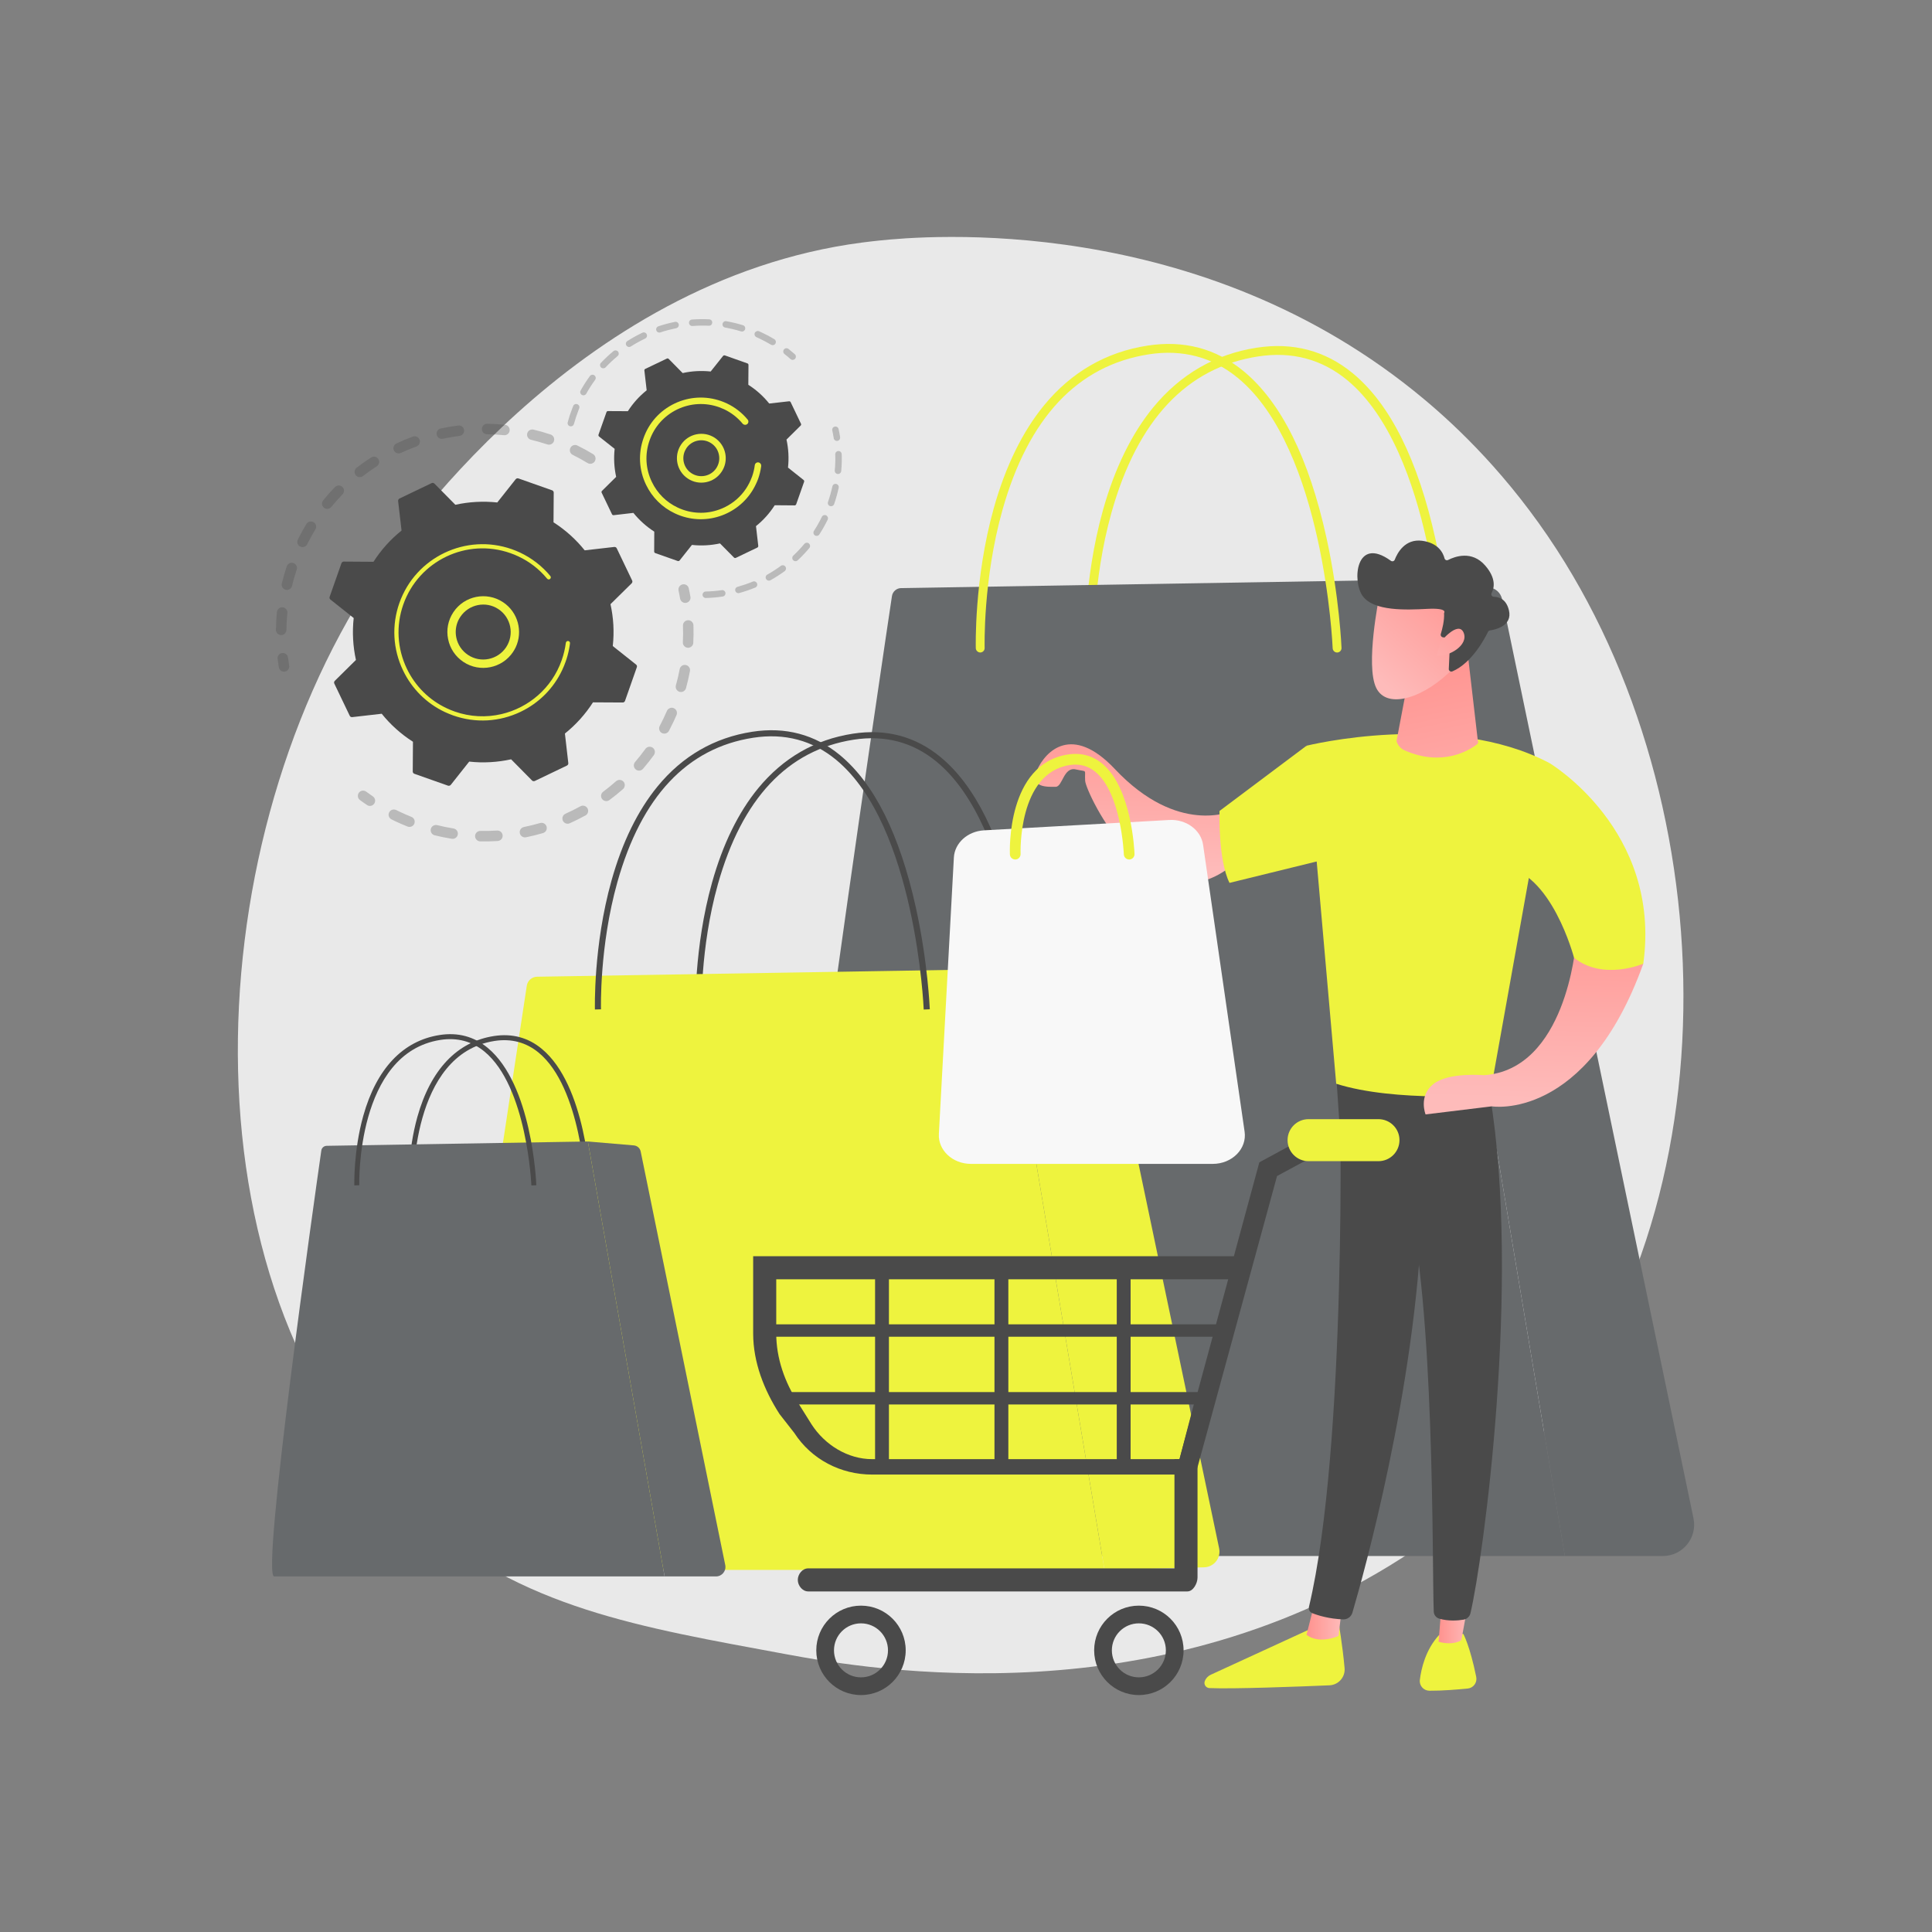 <?xml version="1.0" encoding="UTF-8"?> <svg xmlns="http://www.w3.org/2000/svg" width="3710" height="3710" viewBox="0 0 3710 3710" fill="none"><rect x="0" y="0" width="3710" height="3710" fill="#808080" stroke="none"/> <path d="M2898.7 2827.2C2826.4 2901.6 2761.8 2945.4 2712.3 2978.5C2229.5 3300.8 1677.7 3207.9 1507.1 3176.1C1231.8 3124.9 999.4 3088.8 799.8 2908.4C346.1 2498.5 368.2 1643.5 714.8 1113.9C755.9 1051.1 1102.1 538.1 1655.1 465.8C1668.6 464 1678.7 463 1687.6 462C1773.1 453 2303.3 405.2 2735.6 767.4C2797.5 819.2 2897 912.7 2989.4 1055.3C3327.1 1576.8 3328.1 2384.5 2898.7 2827.2Z" fill="#E9E9E9"></path> <g opacity="0.3"> <path d="M1142.2 885.8C1139.3 890.5 1133.1 892 1128.4 889.2C1119.2 883.6 1109.6 878.3 1099.9 873.5C1094.9 871.1 1092.9 865.2 1095.2 860.3C1095.27 860.233 1095.3 860.167 1095.3 860.1C1097.8 855.1 1103.8 853.1 1108.7 855.5C1119 860.6 1129.1 866.1 1138.8 872C1143.2 874.7 1144.8 880.2 1142.7 884.8C1142.5 885.133 1142.33 885.467 1142.2 885.8ZM1051 853.4C1040.7 850 1030.2 847 1019.8 844.5C1014.4 843.2 1011.1 837.7 1012.4 832.4C1013.7 827 1019.1 823.7 1024.5 825C1035.5 827.6 1046.6 830.8 1057.4 834.4C1062.6 836.2 1065.5 841.8 1063.7 847.1C1063.57 847.5 1063.43 847.867 1063.3 848.2C1061.1 852.7 1055.9 855.1 1051 853.4ZM967.7 835.7C957 834.6 946.1 834 935.3 833.9C929.7 833.8 925.3 829.3 925.3 823.8C925.4 818.2 929.9 813.8 935.5 813.8C946.9 814 958.4 814.6 969.7 815.7C975.2 816.2 979.2 821.2 978.7 826.7C978.567 827.833 978.267 828.933 977.8 830C976 833.7 972.1 836.1 967.7 835.7ZM882.5 837C871.8 838.4 861 840.2 850.5 842.5C845.1 843.7 839.7 840.3 838.6 834.8C837.4 829.4 840.8 824.1 846.2 822.9C857.3 820.5 868.7 818.5 880 817.1C885.5 816.4 890.5 820.3 891.2 825.8C891.5 827.7 891.1 829.6 890.3 831.3C888.9 834.3 886.1 836.5 882.5 837ZM799.8 857.3C789.7 861 779.6 865.2 769.8 869.7C764.7 872.1 758.8 869.9 756.4 864.9C754.1 859.9 756.2 853.9 761.3 851.6C771.6 846.7 782.2 842.3 792.9 838.4C798.1 836.5 803.8 839.2 805.7 844.4C806.7 847 806.5 849.8 805.4 852.1C804.3 854.4 802.4 856.3 799.8 857.3ZM723.6 895.3C714.5 901.2 705.6 907.5 697.1 914.1C692.7 917.5 686.4 916.7 683 912.4C679.6 908 680.4 901.7 684.7 898.3C693.7 891.3 703.1 884.6 712.7 878.5C717.3 875.5 723.5 876.8 726.5 881.4C728.5 884.5 728.6 888.1 727.2 891.2C726.4 892.8 725.2 894.3 723.6 895.3ZM539.8 1219.6C534.3 1219.5 529.8 1214.9 529.9 1209.4C530.1 1198 530.7 1186.5 531.8 1175.2C532.4 1169.7 537.3 1165.7 542.8 1166.2C548.3 1166.8 552.4 1171.7 551.8 1177.2C550.7 1188 550.1 1198.9 550 1209.7C550 1211.1 549.6 1212.5 549 1213.8C547.4 1217.3 543.9 1219.6 539.8 1219.6ZM657.7 949.3C650.2 957 642.9 965.2 636.1 973.5C632.6 977.8 626.3 978.5 622 974.9C617.7 971.4 617.1 965.1 620.6 960.8C627.7 952 635.4 943.4 643.3 935.3C647.2 931.3 653.6 931.2 657.5 935.1C660.7 938.2 661.4 942.8 659.6 946.6C659.133 947.6 658.5 948.5 657.7 949.3ZM548.6 1132.5C543.2 1131.2 539.9 1125.8 541.2 1120.4C543.9 1109.4 547.1 1098.3 550.7 1087.5C552.4 1082.3 558.2 1079.4 563.4 1081.2C568.7 1083 571.5 1088.7 569.7 1093.9C566.3 1104.2 563.3 1114.7 560.7 1125.2C560.567 1125.87 560.333 1126.5 560 1127.1C558 1131.3 553.3 1133.7 548.6 1132.5ZM605.6 1016.6C600 1025.8 594.7 1035.4 589.9 1045.1C587.5 1050.1 581.4 1052.1 576.5 1049.6C571.6 1047.2 569.5 1041.3 571.9 1036.4C571.9 1036.33 571.9 1036.27 571.9 1036.2C577 1026 582.6 1015.9 588.4 1006.2C591.3 1001.5 597.5 1000 602.2 1002.8C606.7 1005.5 608.3 1011.1 606.1 1015.7C605.967 1016.03 605.8 1016.33 605.6 1016.6Z" fill="#4A4A4A"></path> <path d="M554.5 1284.1C555.3 1282.3 555.7 1280.2 555.3 1278.1C554.4 1273 553.7 1267.8 553 1262.7C552.3 1257.2 547.3 1253.3 541.8 1254C536.3 1254.7 532.4 1259.7 533.1 1265.2C533.8 1270.6 534.6 1276.1 535.5 1281.5C536.4 1286.9 541.6 1290.6 547.1 1289.7C550.4 1289.1 553.1 1286.9 554.5 1284.1Z" fill="#4A4A4A"></path> </g> <g opacity="0.3"> <path d="M719.4 1541.8C721.5 1537.4 720.1 1532.1 716 1529.3C711.7 1526.3 707.4 1523.3 703.2 1520.2C698.8 1516.9 692.5 1517.8 689.2 1522.2C685.9 1526.7 686.8 1533 691.2 1536.3C695.6 1539.6 700.2 1542.8 704.7 1545.8C709.2 1549 715.5 1547.8 718.6 1543.2C718.933 1542.73 719.2 1542.27 719.4 1541.8Z" fill="#4A4A4A"></path> <path d="M1284.6 1403.4C1282 1408.3 1275.9 1410.2 1271 1407.6C1266.1 1405 1264.3 1398.9 1266.9 1394C1271.8 1384.7 1276.4 1375 1280.7 1365.2C1282.9 1360.1 1288.8 1357.7 1293.9 1359.9C1299 1362.1 1301.3 1368 1299.1 1373.1C1297.3 1377.37 1295.4 1381.6 1293.4 1385.8C1290.6 1391.7 1287.6 1397.7 1284.6 1403.4ZM1304.9 1328.5C1299.6 1327 1296.5 1321.5 1297.9 1316.1C1300.8 1305.9 1303.2 1295.4 1305.2 1285C1306.2 1279.5 1311.5 1275.9 1316.9 1277C1322.3 1278 1325.9 1283.2 1324.9 1288.7C1322.8 1299.7 1320.3 1310.7 1317.3 1321.5C1317.1 1322.03 1316.9 1322.57 1316.7 1323.1C1314.6 1327.4 1309.7 1329.8 1304.9 1328.5ZM1255.7 1449.9C1249.1 1458.9 1242.1 1467.8 1234.8 1476.3C1231.2 1480.5 1224.8 1481 1220.6 1477.4C1216.4 1473.7 1216 1467.4 1219.6 1463.2C1226.5 1455.1 1233.2 1446.7 1239.4 1438.1C1242.6 1433.6 1248.9 1432.6 1253.4 1435.8C1257.4 1438.7 1258.6 1444 1256.6 1448.2C1256.33 1448.8 1256.03 1449.37 1255.7 1449.9ZM1320.8 1243.9C1315.3 1243.6 1311 1238.9 1311.3 1233.4C1311.8 1222.7 1311.9 1212 1311.5 1201.4C1311.3 1195.8 1315.6 1191.2 1321.2 1191C1326.7 1190.8 1331.4 1195.1 1331.6 1200.7C1332 1211.8 1331.9 1223.2 1331.3 1234.3C1331.3 1235.7 1330.9 1237 1330.4 1238.1C1328.7 1241.7 1325 1244.1 1320.8 1243.9ZM1196.4 1515.2C1188 1522.6 1179.2 1529.7 1170.2 1536.4C1165.8 1539.7 1159.5 1538.7 1156.2 1534.3C1152.9 1529.9 1153.8 1523.6 1158.3 1520.3C1166.8 1513.9 1175.2 1507.1 1183.1 1500.1C1187.3 1496.5 1193.6 1496.9 1197.3 1501C1200 1504.1 1200.5 1508.4 1198.8 1511.9C1198.3 1513.1 1197.5 1514.2 1196.4 1515.2ZM1124.2 1565.9C1114.4 1571.3 1104.3 1576.3 1094.1 1580.9C1089 1583.2 1083.1 1580.9 1080.8 1575.8C1078.6 1570.7 1080.9 1564.8 1085.9 1562.6C1095.6 1558.2 1105.3 1553.5 1114.6 1548.3C1119.4 1545.7 1125.5 1547.4 1128.2 1552.3C1129.8 1555.2 1129.8 1558.6 1128.5 1561.4C1127.6 1563.3 1126.2 1564.9 1124.2 1565.9ZM1042.8 1599.7C1032 1602.9 1021 1605.6 1010.1 1607.8C1004.6 1608.9 999.3 1605.4 998.2 1599.9C997.1 1594.5 1000.6 1589.2 1006.1 1588.1C1016.5 1586 1026.9 1583.4 1037.1 1580.5C1042.5 1578.9 1048 1582 1049.6 1587.3C1050.3 1589.7 1050 1592.2 1049 1594.4C1047.8 1596.9 1045.6 1598.9 1042.8 1599.7ZM955.8 1615C944.6 1615.7 933.3 1615.9 922.1 1615.7C916.6 1615.5 912.2 1610.9 912.3 1605.4C912.4 1599.9 917 1595.5 922.6 1595.6C933.2 1595.8 943.9 1595.6 954.6 1594.9C960.1 1594.6 964.9 1598.8 965.2 1604.3C965.3 1606.1 965 1607.7 964.3 1609.2C962.8 1612.4 959.6 1614.7 955.8 1615ZM867.6 1610.7C856.6 1608.9 845.5 1606.7 834.6 1604C829.3 1602.6 826 1597.2 827.3 1591.8C828.7 1586.5 834.1 1583.2 839.5 1584.5C849.8 1587.1 860.3 1589.2 870.8 1590.9C876.3 1591.8 880 1596.9 879.1 1602.4C878.967 1603.33 878.7 1604.23 878.3 1605.1C876.4 1609 872.1 1611.4 867.6 1610.7ZM782.6 1587.2C774.9 1584.2 767.3 1580.9 759.9 1577.4C757.167 1576.13 754.5 1574.83 751.9 1573.5C746.9 1571 744.7 1565 747.3 1560C749.8 1555.1 755.8 1553.1 760.8 1555.5C763.333 1556.77 765.867 1558 768.4 1559.2C775.5 1562.5 782.7 1565.7 790 1568.6C795.2 1570.6 797.7 1576.5 795.6 1581.6C795.533 1581.8 795.467 1582 795.4 1582.2C793.1 1586.9 787.5 1589.2 782.6 1587.2Z" fill="#4A4A4A"></path> <path d="M1325 1152C1325.9 1150.2 1326.2 1148.1 1325.8 1146C1324.9 1140.6 1323.8 1135.2 1322.6 1129.8C1321.5 1124.4 1316.1 1121 1310.7 1122.2C1305.3 1123.4 1301.9 1128.7 1303 1134.1C1304.1 1139.2 1305.2 1144.4 1306 1149.5C1307 1154.9 1312.2 1158.6 1317.7 1157.6C1321 1157 1323.7 1154.8 1325 1152Z" fill="#4A4A4A"></path> </g> <path d="M1184.3 1052.9C1183.5 1051.1 1181.5 1050.1 1179.6 1050.3L1122.8 1056.8C1106.1 1036 1086 1017.8 1062.9 1003L1063.3 945.9C1063.3 943.9 1062 942.2 1060.1 941.5L995.5 918.7C993.7 918.1 991.6 918.7 990.3 920.2L954.9 964.9C927.6 962 900.4 963.6 874.4 969.3L834.3 928.7C832.9 927.3 830.7 926.9 828.9 927.7L767.2 957.3C765.4 958.2 764.3 960.1 764.5 962.1L771.1 1018.8C750.3 1035.5 732 1055.6 717.2 1078.8L660.2 1078.4C658.2 1078.4 656.4 1079.6 655.7 1081.5L633 1146.1C632.3 1148 632.9 1150.1 634.5 1151.3L679.2 1186.8C676.2 1214.1 677.8 1241.2 683.5 1267.3L642.9 1307.4C641.5 1308.8 641.1 1310.9 642 1312.7L671.6 1374.5C672.4 1376.3 674.3 1377.3 676.3 1377.1L733 1370.6C749.7 1391.4 769.9 1409.6 793 1424.4L792.6 1481.5C792.6 1483.5 793.9 1485.3 795.7 1485.9L860.3 1508.7C862.2 1509.3 864.3 1508.7 865.6 1507.2L901 1462.5C928.3 1465.5 955.4 1463.8 981.5 1458.1L1021.6 1498.7C1023 1500.2 1025.1 1500.5 1027 1499.7L1088.7 1470.1C1090.5 1469.2 1091.6 1467.3 1091.3 1465.3L1084.8 1408.6C1105.6 1391.9 1123.9 1371.8 1138.7 1348.7L1195.7 1349C1197.7 1349.1 1199.5 1347.8 1200.2 1345.9L1222.9 1281.3C1223.6 1279.4 1223 1277.3 1221.4 1276.1L1176.7 1240.6C1179.7 1213.3 1178.1 1186.2 1172.3 1160.2L1213 1120.1C1214.4 1118.7 1214.8 1116.5 1213.9 1114.7L1184.3 1052.9Z" fill="#4A4A4A"></path> <path fill-rule="evenodd" clip-rule="evenodd" d="M985.3 1251.8C964.3 1283.4 921.5 1292.1 889.9 1271.1C874.6 1260.9 864.1 1245.4 860.5 1227.3C856.8 1209.3 860.4 1191 870.6 1175.6C891.6 1144 934.4 1135.4 966 1156.4C994.8 1175.5 1004.5 1212.6 990.3 1243C988.833 1246 987.167 1248.93 985.3 1251.8ZM876.2 1224.2C879 1238 887 1249.9 898.8 1257.7C923 1273.8 955.8 1267.1 971.9 1242.9C988 1218.6 981.4 1185.8 957.1 1169.7C932.9 1153.6 900.1 1160.3 884 1184.5C882.533 1186.7 881.233 1188.97 880.1 1191.3C875.3 1201.5 873.9 1212.9 876.2 1224.2Z" fill="#EEF33E"></path> <path d="M1079.6 1286.6C1082.07 1281.33 1084.27 1275.97 1086.2 1270.5C1086.8 1268.77 1087.4 1267 1088 1265.2C1090.7 1256.6 1092.8 1247.7 1094.1 1238.8C1094.1 1238.67 1094.1 1238.57 1094.1 1238.5C1094.17 1238.1 1094.23 1237.73 1094.3 1237.4C1094.37 1236.73 1094.43 1236.07 1094.5 1235.4C1094.8 1233.6 1093.8 1232 1092.3 1231.3C1091.9 1231.1 1091.5 1230.97 1091.1 1230.9C1088.9 1230.6 1086.9 1232.2 1086.6 1234.4C1085.1 1245.7 1082.5 1256.9 1078.6 1267.8C1059.7 1321.7 1014.8 1359.2 962.9 1371.3C934 1378 903 1376.9 873 1366.3C867.733 1364.43 862.633 1362.33 857.7 1360C824.2 1344.3 797.4 1317.7 781.2 1283.9C762.6 1245 760.2 1201.3 774.5 1160.7C804.1 1076.8 896.3 1032.6 980.1 1062.2C985.3 1064 990.367 1066.07 995.3 1068.4C1016.7 1078.4 1035.6 1093 1050.6 1111.2C1051 1111.67 1051.47 1112.03 1052 1112.3C1053.4 1112.9 1055.1 1112.8 1056.3 1111.7C1058 1110.3 1058.2 1107.8 1056.8 1106.1C1041 1087 1021.1 1071.7 998.7 1061.1C993.567 1058.7 988.267 1056.53 982.8 1054.6C894.8 1023.6 797.9 1070 766.9 1158C751.9 1200.6 754.4 1246.6 773.9 1287.3C790.9 1322.8 819.1 1350.7 854.2 1367.3C859.467 1369.7 864.833 1371.9 870.3 1373.9C913 1388.9 958.9 1386.4 999.7 1366.9C1035.2 1349.9 1063.1 1321.7 1079.6 1286.6Z" fill="#EEF33E"></path> <g opacity="0.3"> <path d="M1527.8 687.5C1528.9 685 1528.4 682.1 1526.3 680.2C1522.3 676.7 1518.2 673.3 1514.1 670C1511.4 667.9 1507.5 668.4 1505.4 671.1C1503.3 673.8 1503.7 677.7 1506.4 679.8C1510.4 682.9 1514.3 686.1 1518 689.5C1520.6 691.8 1524.5 691.5 1526.8 689C1527.2 688.533 1527.53 688.033 1527.8 687.5Z" fill="#4A4A4A"></path> <path d="M1489 659.8C1487.3 662.8 1483.5 663.7 1480.5 661.9C1473.1 657.5 1465.4 653.4 1457.6 649.7C1455.93 648.9 1454.27 648.133 1452.6 647.4C1449.5 646 1448.1 642.4 1449.4 639.2C1450.9 636.3 1454.5 634.7 1457.6 636.1C1459.4 636.9 1461.13 637.7 1462.8 638.5C1471 642.3 1479.1 646.6 1486.9 651.3C1489.7 653 1490.7 656.4 1489.3 659.3C1489.23 659.433 1489.13 659.6 1489 659.8ZM1423.1 636.4C1413.1 633.3 1402.8 630.8 1392.5 629C1389.1 628.4 1386.9 625.2 1387.5 621.9C1388.1 618.5 1391.3 616.2 1394.6 616.8C1405.4 618.7 1416.2 621.3 1426.7 624.5C1430 625.5 1431.8 629 1430.8 632.3C1430.73 632.567 1430.63 632.833 1430.5 633.1C1429.2 635.8 1426.1 637.3 1423.1 636.4ZM1361.2 625.5C1350.8 625 1340.2 625.2 1329.7 626C1326.3 626.2 1323.3 623.6 1323.1 620.2C1322.8 616.8 1325.4 613.8 1328.8 613.6C1339.7 612.8 1350.9 612.6 1361.8 613.2C1365.2 613.3 1367.9 616.2 1367.7 619.7C1367.63 620.5 1367.43 621.267 1367.1 622C1366.1 624.2 1363.8 625.7 1361.2 625.5ZM1298.5 630.2C1288.3 632.3 1278 635 1268.1 638.3C1264.9 639.4 1261.4 637.7 1260.3 634.4C1259.2 631.2 1261 627.7 1264.2 626.6C1274.6 623.1 1285.3 620.3 1296.1 618.1C1299.4 617.4 1302.7 619.6 1303.4 622.9C1303.7 624.3 1303.5 625.6 1302.9 626.8C1302.1 628.5 1300.5 629.8 1298.5 630.2ZM1238.9 650.1C1229.5 654.6 1220.2 659.7 1211.4 665.3C1208.5 667.2 1204.7 666.3 1202.8 663.4C1201 660.5 1201.8 656.7 1204.7 654.9C1214 649 1223.7 643.6 1233.6 638.9C1236.7 637.4 1240.4 638.7 1241.8 641.8C1242.7 643.6 1242.6 645.5 1241.9 647.1C1241.3 648.4 1240.3 649.5 1238.9 650.1ZM1185.9 683.8C1177.9 690.5 1170.1 697.7 1163 705.3C1160.6 707.8 1156.7 707.9 1154.2 705.6C1151.7 703.2 1151.6 699.3 1153.9 696.8C1161.5 688.8 1169.6 681.2 1178 674.3C1180.7 672.1 1184.6 672.5 1186.8 675.1C1188.3 677 1188.6 679.6 1187.6 681.7C1187.2 682.5 1186.7 683.2 1185.9 683.8ZM1142.8 729.5C1136.6 737.9 1130.9 746.8 1125.8 756C1124.1 758.9 1120.4 760 1117.4 758.3C1114.4 756.7 1113.4 752.9 1115 749.9C1120.3 740.3 1126.3 731 1132.8 722.1C1134.8 719.4 1138.7 718.8 1141.5 720.8C1143.9 722.6 1144.7 725.8 1143.4 728.4C1143.27 728.8 1143.07 729.167 1142.8 729.5ZM1094.5 818.5C1091.2 817.6 1089.3 814.2 1090.2 810.9C1092.6 801.8 1095.6 792.6 1099.1 783.7C1099.63 782.367 1100.17 781.033 1100.7 779.7C1101.9 776.5 1105.6 775 1108.8 776.3C1112 777.6 1113.5 781.2 1112.2 784.3C1111.67 785.567 1111.17 786.867 1110.7 788.2C1107.4 796.7 1104.5 805.4 1102.1 814.2C1102.03 814.533 1101.9 814.867 1101.7 815.2C1100.5 817.9 1097.5 819.3 1094.5 818.5Z" fill="#4A4A4A"></path> </g> <g opacity="0.3"> <path d="M1589.3 998C1584.6 1007.7 1579.2 1017.2 1573.4 1026.2C1571.5 1029.1 1567.7 1029.9 1564.8 1028.1C1562 1026.2 1561.2 1022.4 1563 1019.5C1568.6 1010.9 1573.7 1001.8 1578.2 992.5C1579.7 989.4 1583.4 988.2 1586.5 989.7C1589.5 991.2 1590.8 994.8 1589.4 997.9C1589.33 997.9 1589.3 997.933 1589.3 998ZM1593.9 971.8C1590.6 970.7 1588.9 967.1 1590 963.9C1593.4 954.2 1596.2 944.1 1598.4 934.1C1599.1 930.7 1602.4 928.6 1605.7 929.3C1609.1 930 1611.2 933.3 1610.5 936.7C1608.2 947.2 1605.3 957.8 1601.8 968C1601.67 968.2 1601.57 968.4 1601.5 968.6C1600.2 971.4 1596.9 972.8 1593.9 971.8ZM1554.1 1052.4C1547.2 1060.7 1539.7 1068.6 1531.8 1076C1529.3 1078.3 1525.4 1078.2 1523.1 1075.7C1520.7 1073.2 1520.9 1069.3 1523.4 1066.9C1530.9 1059.9 1538 1052.3 1544.6 1044.4C1546.8 1041.8 1550.7 1041.4 1553.4 1043.6C1555.6 1045.5 1556.2 1048.5 1555 1051C1554.8 1051.47 1554.5 1051.93 1554.1 1052.4ZM1608.7 910.2C1605.2 909.9 1602.7 906.9 1603 903.5C1604 893.2 1604.3 882.8 1603.9 872.5C1603.8 869.1 1606.5 866.2 1609.9 866.1C1613.3 866 1616.2 868.7 1616.3 872.1C1616.7 882.9 1616.4 893.8 1615.4 904.6C1615.33 905.333 1615.13 906.033 1614.8 906.7C1613.7 908.9 1611.3 910.4 1608.7 910.2ZM1506.9 1096.7C1498.2 1103 1489 1108.9 1479.6 1114.2C1476.6 1115.9 1472.8 1114.8 1471.1 1111.8C1469.4 1108.8 1470.5 1105 1473.5 1103.4C1482.5 1098.3 1491.2 1092.7 1499.5 1086.6C1502.3 1084.6 1506.2 1085.2 1508.2 1088C1509.6 1089.9 1509.7 1092.3 1508.8 1094.3C1508.4 1095.2 1507.7 1096 1506.9 1096.7ZM1450.3 1128.3C1440.3 1132.4 1430 1135.9 1419.6 1138.8C1416.3 1139.7 1412.9 1137.8 1412 1134.5C1411.1 1131.2 1413 1127.8 1416.3 1126.9C1426.2 1124.1 1436.1 1120.8 1445.6 1116.8C1448.8 1115.5 1452.4 1117.1 1453.7 1120.2C1454.4 1121.9 1454.3 1123.7 1453.6 1125.2C1452.9 1126.6 1451.8 1127.7 1450.3 1128.3ZM1387.8 1145.5C1377.1 1147.1 1366.3 1148.1 1355.5 1148.3C1352.1 1148.4 1349.2 1145.7 1349.1 1142.3C1349 1138.9 1351.7 1136 1355.2 1135.9C1365.4 1135.7 1375.8 1134.8 1386 1133.3C1389.4 1132.7 1392.6 1135.1 1393.1 1138.5C1393.2 1139.7 1393 1140.9 1392.5 1142C1391.7 1143.8 1390 1145.2 1387.8 1145.5Z" fill="#4A4A4A"></path> <path d="M1612.7 843.1C1613.2 842 1613.4 840.8 1613.3 839.5C1612.4 834.2 1611.5 829 1610.3 823.9C1609.6 820.6 1606.3 818.4 1603 819.2C1599.6 819.9 1597.5 823.2 1598.2 826.5C1599.3 831.4 1600.2 836.4 1601 841.4C1601.5 844.8 1604.7 847.1 1608.1 846.6C1610.2 846.2 1611.9 844.9 1612.7 843.1Z" fill="#4A4A4A"></path> </g> <path d="M1518.3 772.3C1517.7 771.1 1516.4 770.4 1515.1 770.6L1477.1 774.9C1466 761 1452.5 748.8 1437 738.9L1437.3 700.7C1437.3 699.4 1436.4 698.2 1435.2 697.8L1392 682.5C1390.7 682.1 1389.3 682.5 1388.5 683.5L1364.7 713.4C1346.5 711.5 1328.3 712.5 1310.9 716.4L1284.1 689.2C1283.1 688.2 1281.7 688 1280.5 688.6L1239.1 708.4C1237.9 708.9 1237.2 710.2 1237.4 711.5L1241.8 749.5C1227.8 760.7 1215.6 774.1 1205.7 789.6L1167.5 789.4C1166.2 789.3 1165 790.2 1164.6 791.5L1149.3 834.7C1148.9 835.9 1149.3 837.3 1150.3 838.2L1180.3 861.9C1178.3 880.2 1179.4 898.3 1183.2 915.7L1156 942.6C1155 943.5 1154.8 945 1155.4 946.2L1175.2 987.5C1175.7 988.7 1177 989.4 1178.4 989.3L1216.3 984.9C1227.5 998.8 1241 1011 1256.4 1020.9L1256.2 1059.1C1256.2 1060.4 1257 1061.6 1258.3 1062.1L1301.5 1077.3C1302.7 1077.7 1304.2 1077.3 1305 1076.3L1328.7 1046.4C1347 1048.4 1365.1 1047.3 1382.6 1043.5L1409.4 1070.6C1410.3 1071.6 1411.8 1071.8 1413 1071.3L1454.3 1051.5C1455.5 1050.9 1456.2 1049.6 1456.1 1048.3L1451.7 1010.3C1465.6 999.2 1477.8 985.7 1487.7 970.2L1525.9 970.5C1527.2 970.5 1528.4 969.6 1528.9 968.4L1544.1 925.2C1544.6 923.9 1544.1 922.5 1543.1 921.7L1513.2 897.9C1515.2 879.7 1514.1 861.5 1510.3 844.1L1537.5 817.2C1538.4 816.3 1538.7 814.9 1538.1 813.7L1518.3 772.3Z" fill="#4A4A4A"></path> <path fill-rule="evenodd" clip-rule="evenodd" d="M1385.8 905.8C1378.9 916.3 1368.3 923.4 1356 925.9C1343.7 928.4 1331.2 925.9 1320.8 919C1299.3 904.7 1293.4 875.6 1307.7 854C1322 832.4 1351.1 826.6 1372.7 840.8C1383.1 847.8 1390.2 858.3 1392.7 870.6C1394.7 880.6 1393.5 890.7 1389.2 899.8C1388.2 901.867 1387.07 903.867 1385.8 905.8ZM1327.6 908.6C1335.3 913.7 1344.5 915.5 1353.6 913.7C1362.6 911.9 1370.4 906.7 1375.5 899C1380.5 891.3 1382.4 882.1 1380.5 873.1C1378.7 864 1373.5 856.3 1365.8 851.2C1350 840.7 1328.5 845 1318 860.8C1317.07 862.267 1316.23 863.767 1315.5 865.3C1308.3 880.5 1313.2 899.1 1327.6 908.6Z" fill="#EEF33E"></path> <path d="M1451.4 930C1453.13 926.467 1454.67 922.833 1456 919.1C1458.6 911.6 1460.5 903.8 1461.6 895.9C1461.6 895.567 1461.63 895.233 1461.7 894.9C1462 892.1 1460.5 889.6 1458.2 888.5C1457.6 888.233 1456.97 888.033 1456.3 887.9C1452.9 887.5 1449.8 889.9 1449.4 893.3C1448.5 900.7 1446.7 907.9 1444.3 914.9C1444.17 915.3 1444 915.7 1443.8 916.1C1437.8 932.6 1427.9 947 1415.1 958.4C1408.2 964.5 1400.3 969.8 1391.8 974C1391.67 974 1391.57 974.033 1391.5 974.1C1391.3 974.167 1391.1 974.267 1390.9 974.4C1365.8 986.4 1337.4 988 1311.1 978.7C1307.7 977.5 1304.4 976.133 1301.2 974.6C1279.5 964.4 1262.2 947.2 1251.7 925.3C1239.6 900.2 1238.1 871.9 1247.4 845.6C1256.6 819.3 1275.6 798.2 1300.7 786.1C1325.9 774.1 1354.2 772.6 1380.5 781.8C1383.83 783 1387.1 784.333 1390.3 785.8C1404.1 792.3 1416.4 801.8 1426.1 813.6C1426.7 814.333 1427.43 814.867 1428.3 815.2C1430.4 816.2 1432.9 816 1434.9 814.4C1437.5 812.2 1437.9 808.3 1435.7 805.7C1424.8 792.5 1411.1 781.9 1395.6 774.6C1392 772.933 1388.33 771.433 1384.6 770.1C1355.2 759.8 1323.5 761.5 1295.4 774.9C1267.2 788.4 1246 812 1235.7 841.5C1225.3 870.9 1227 902.6 1240.5 930.7C1252.2 955.2 1271.7 974.4 1295.9 985.8C1299.5 987.533 1303.2 989.067 1307 990.4C1364 1010.5 1426.3 983.6 1451.4 930Z" fill="#EEF33E"></path> <path d="M2777.3 1257C2772.7 1257 2769 1253.4 2768.8 1248.8C2768.6 1245 2752 866 2586.8 729.8C2538.1 689.7 2480.5 674.4 2415.8 684.5C2279 705.6 2184.4 806.4 2134.5 983.9C2096.9 1117.6 2100.4 1247 2100.4 1248.3C2100.6 1252.9 2096.9 1256.9 2092.2 1257C2087.5 1257 2083.6 1253.5 2083.5 1248.8C2083.4 1247.5 2079.8 1115.9 2118 979.7C2140.6 899.2 2173.1 832.8 2214.6 782.2C2267 718.5 2333.8 680 2413.2 667.7C2482.9 656.9 2545 673.4 2597.6 716.7C2669.7 776.1 2723.2 883.8 2756.8 1036.7C2781.7 1149.9 2785.7 1247.2 2785.8 1248.2C2785.9 1252.9 2782.3 1256.8 2777.6 1257C2777.47 1257 2777.37 1257 2777.3 1257Z" fill="#EEF33E"></path> <path d="M1712.8 1144.7C1714.1 1136 1721.5 1129.5 1730.3 1129.3L2690.6 1113.5L3005 2988H1487.7C1435.6 2988 1712.8 1144.7 1712.8 1144.7Z" fill="#676A6C"></path> <path d="M2858.5 1127.8L2690.6 1113.5L3005 2988H3193.1C3231.3 2988 3259.8 2952.9 3252 2915.6L2884.5 1150.8C2881.9 1138.2 2871.3 1128.8 2858.5 1127.8Z" fill="#676A6C"></path> <path d="M2567.6 1253C2563.1 1253 2559.3 1249.4 2559.1 1244.8C2559 1241 2542.4 862 2377.1 725.8C2328.4 685.7 2270.9 670.4 2206.1 680.4C2069.4 701.6 1974.7 802.3 1924.9 979.8C1887.3 1113.6 1890.8 1242.9 1890.8 1244.2C1891 1248.9 1887.3 1252.8 1882.6 1253C1878 1253 1874 1249.4 1873.8 1244.7C1873.8 1243.4 1870.2 1111.9 1908.4 975.6C1931 895.2 1963.5 828.8 2005 778.2C2057.4 714.5 2124.2 675.9 2203.5 663.7C2273.3 652.8 2335.4 669.3 2388 712.7C2460 772.1 2513.6 879.7 2547.2 1032.6C2572.1 1145.8 2576.1 1243.2 2576.1 1244.2C2576.3 1248.8 2572.7 1252.8 2568 1253C2567.87 1253 2567.73 1253 2567.6 1253Z" fill="#EEF33E"></path> <path d="M1967 1942.3C1966.8 1938.8 1951.5 1588.7 1798.5 1462.7C1753.2 1425.3 1699.7 1411.1 1639.4 1420.4C1512.5 1440.1 1424.8 1533.4 1378.6 1697.8C1343.9 1821.3 1347.2 1940.7 1347.2 1941.9L1335.5 1942.3C1335.5 1941 1332.2 1820.1 1367.3 1694.9C1388 1621.1 1417.8 1560.1 1455.9 1513.7C1503.9 1455.4 1565 1420.1 1637.6 1408.9C1701.3 1399 1758 1414.1 1806 1453.7C1872 1508.1 1921.2 1606.9 1952 1747.3C1974.9 1851.4 1978.6 1941 1978.6 1941.8L1967 1942.3Z" fill="#4A4A4A"></path> <path d="M856.5 2914.9L1011.6 1892.8C1013.1 1883.1 1021.4 1875.8 1031.2 1875.6L1927.2 1860.8L2121 3014.7H932.8C882.4 3014.7 849.2 2964.7 856.5 2914.9Z" fill="#EEF33E"></path> <path d="M2099.9 1875.5L1927.2 1860.8L2121 3014.7L2312.3 3009.7C2331.2 3009.2 2345 2991.7 2341.1 2973.3L2113.3 1886.5C2111.5 1880.4 2106.2 1876.1 2099.9 1875.5Z" fill="#EEF33E"></path> <path d="M1773.8 1938.6C1773.7 1935.1 1758.4 1585 1605.4 1458.9C1560.1 1421.6 1506.5 1407.4 1446.3 1416.7C1319.4 1436.3 1231.7 1529.7 1185.5 1694.1C1150.8 1817.6 1154 1937 1154.1 1938.2L1142.4 1938.5C1142.4 1937.3 1139.1 1816.4 1174.2 1691.2C1194.9 1617.3 1224.7 1556.4 1262.8 1510C1310.7 1451.7 1371.9 1416.4 1444.5 1405.2C1508.2 1395.3 1564.8 1410.4 1612.8 1449.9C1678.9 1504.4 1728 1603.2 1758.9 1743.6C1781.8 1847.7 1785.4 1937.2 1785.5 1938.1L1773.8 1938.6Z" fill="#4A4A4A"></path> <path d="M1124.4 2278.4C1124.3 2276.5 1116.1 2088.7 1034.3 2021.3C1010.2 2001.5 981.8 1994 949.8 1998.9C787.9 2024 793.8 2275.5 793.9 2278L784.4 2278.3C784.4 2277.7 782.6 2212.3 801.5 2144.7C826.9 2054.1 877.7 2000.4 948.4 1989.5C983.2 1984.1 1014.1 1992.3 1040.3 2014C1125.4 2084.1 1133.6 2270.1 1133.9 2278L1124.4 2278.4Z" fill="url(#paint0_linear_7539_826)"></path> <path d="M627.3 2200.3L1128.9 2192L1276.2 3027.2H526.5C500.9 3027.2 604.2 2298.7 617 2209.4C617.7 2204.2 622.1 2200.4 627.3 2200.3Z" fill="#676A6C"></path> <path d="M1217.2 2199.5L1128.9 2192L1276.2 3027.2H1374.9C1386.4 3027.2 1395 3016.7 1392.7 3005.4L1230.3 2211.2C1229 2204.8 1223.7 2200.1 1217.2 2199.5Z" fill="#676A6C"></path> <path d="M1020.4 2276.4C1020.3 2274.5 1012.1 2086.7 930.3 2019.3C906.2 1999.5 877.8 1992 845.9 1996.9C683.9 2022 689.8 2273.5 689.9 2276L680.4 2276.3C680.4 2275.7 678.6 2210.3 697.6 2142.7C723 2052.1 773.7 1998.4 844.4 1987.5C879.2 1982.1 910.1 1990.3 936.3 2012C1021.4 2082.1 1029.6 2268.1 1029.9 2276L1020.4 2276.4Z" fill="#4A4A4A"></path> <path d="M2570.2 3114.2C2570.2 3114.2 2578.1 3159 2582 3203.3C2583.5 3220.6 2570.2 3235.6 2552.8 3236.3C2493.8 3238.8 2367.6 3243.6 2322.4 3241.6C2315.5 3241.3 2311.1 3234.3 2313.6 3228C2315.7 3222.7 2319.8 3218.4 2325 3216L2533.4 3120.2L2570.2 3114.2Z" fill="#EEF33E"></path> <path d="M2576.7 3087.9L2570.4 3141.5C2570.4 3141.5 2533.8 3158.5 2508.9 3139.3L2524 3079.7L2576.7 3087.9Z" fill="url(#paint1_linear_7539_826)"></path> <path d="M2571.9 2081.6C2574.7 2095.6 2586.7 2779.2 2513.6 3085.5C2512.4 3090.5 2514.9 3095.6 2519.7 3097.6C2530.9 3102.2 2552.9 3108.8 2579.2 3109.7C2587.3 3110 2594.7 3104.7 2597 3096.8C2617.8 3025.8 2717.9 2669.6 2731 2329.5C2745.6 1949.3 2731 2316.5 2731 2316.5L2722.4 2081.6H2571.9Z" fill="#4A4A4A"></path> <path d="M2810 3137.6C2810 3137.6 2822.6 3160.2 2834.8 3220.2C2837 3231 2829.4 3241.4 2818.4 3242.5C2798.9 3244.4 2768.9 3246.9 2744.9 3246.7C2733.8 3246.6 2725.2 3237 2726.5 3226C2729.2 3204.1 2737.5 3168.1 2763.1 3140.1L2810 3137.6Z" fill="#EEF33E"></path> <path d="M2821.1 3068.7L2806.2 3149.7C2806.2 3149.7 2791.5 3160.6 2762.5 3152.7L2769.6 3065.6L2821.1 3068.7Z" fill="url(#paint2_linear_7539_826)"></path> <path d="M2861.1 2102.6C2920.9 2463.2 2848.2 2994 2823.7 3097.9C2822.2 3104.2 2817 3109.1 2810.6 3110.2C2799.6 3112 2781.6 3113.5 2763.8 3108.3C2757.7 3106.5 2753.4 3101 2753.2 3094.6C2749.9 3010.6 2755.8 2495.1 2700.1 2291.3C2697.3 2281 2691 2272 2682.3 2265.8L2574.2 2188.9L2565.9 2064.7L2861.1 2102.6Z" fill="#4A4A4A"></path> <path d="M2508.9 1432C2508.9 1432 2783.4 1363.6 2975.4 1465.3L2861.1 2102.6C2861.1 2102.6 2679.3 2117.2 2565.9 2081.1L2508.9 1432Z" fill="#EEF33E"></path> <path d="M2816.8 1241.1L2837.8 1421.9C2839.2 1424.5 2838.5 1427.7 2836.2 1429.4C2822.1 1440.2 2770.5 1473.2 2697.4 1441C2689.8 1437.6 2684 1431.1 2681.7 1423.1L2711.5 1266.4L2816.8 1241.1Z" fill="url(#paint3_linear_7539_826)"></path> <path d="M2648.3 1146.8C2648.3 1146.8 2621.6 1277.5 2642.7 1320.9C2663.8 1364.3 2737.3 1339.1 2791.3 1282.9L2800.8 1147.5L2648.3 1146.8Z" fill="url(#paint4_linear_7539_826)"></path> <path d="M2770.8 1223.8C2767.8 1223.4 2765.9 1220.5 2766.7 1217.6C2769.4 1208.8 2774 1191.2 2773 1177.2C2773 1177.2 2781.7 1167.1 2740.8 1169.2C2699.8 1171.3 2638.6 1173.9 2617 1144.9C2596 1116.6 2603.2 1027.7 2670.9 1076.9C2673.5 1078.8 2677.2 1077.7 2678.3 1074.8C2683.3 1061.9 2698 1034 2731.2 1038.5C2762.3 1042.8 2771.3 1062 2773.9 1072.2C2774.7 1075.2 2778 1076.8 2780.8 1075.3C2793.9 1068.6 2826.5 1056.5 2852.1 1086.1C2873.2 1110.5 2869.6 1128.8 2864.3 1138.9C2862.6 1142.1 2864.9 1145.9 2868.5 1146C2878.5 1146.1 2892.5 1150.4 2897.6 1172.1C2904.7 1202.1 2870.9 1209.2 2861.1 1210.6C2859.5 1210.9 2858.1 1211.8 2857.4 1213.3C2852 1224.6 2826.8 1273.2 2788.9 1289.3C2785.6 1290.7 2781.9 1288.1 2782.1 1284.6L2784.6 1230.1C2784.7 1227.6 2782.8 1225.4 2780.3 1225.1L2770.8 1223.8Z" fill="#4A4A4A"></path> <path d="M2766 1232.8C2766 1232.8 2800.1 1190.9 2810.5 1214.7C2820.9 1238.5 2782.6 1261.8 2759.2 1258.7L2766 1232.8Z" fill="url(#paint5_linear_7539_826)"></path> <path d="M3025.7 1815.1C3025.7 1815.1 3006.9 2054.4 2849.4 2064.7C2849.4 2064.7 2781.9 2058.5 2752.6 2081.6C2723.3 2104.6 2737.5 2140 2737.5 2140L2864.6 2124.5C2864.6 2124.5 3046.3 2154.8 3155.6 1850.6L3025.7 1815.1Z" fill="url(#paint6_linear_7539_826)"></path> <path d="M2975.4 1465.3C2975.4 1465.3 3191.1 1593.6 3155.6 1850.6C3155.6 1850.6 3078.6 1883.9 3022.6 1839.2C3022.6 1839.2 2979 1672.2 2884.2 1663.9L2975.4 1465.3Z" fill="#EEF33E"></path> <path d="M2365.6 1557.3C2365.6 1557.3 2262.1 1605.4 2141 1476.9C2058.2 1389.1 2007.6 1442.9 1991.6 1478.4C1975.6 1513.8 2013.8 1510.9 2027.2 1510.9C2040.5 1510.9 2042.2 1472.3 2065.7 1477.5C2089.3 1482.8 2082.4 1475.8 2083.8 1499.4C2085.3 1523 2211.9 1789.9 2368.4 1659.9L2365.6 1557.3Z" fill="url(#paint7_linear_7539_826)"></path> <path d="M1889.4 1594.5L2245.3 1574.6C2277.7 1572.8 2306.2 1593.7 2310.3 1622.4L2390 2173.1C2394.8 2206 2366 2235 2328.8 2235H1864.5C1829.3 2235 1801.2 2208.8 1802.9 2177.5L1831.7 1646.7C1833.2 1618.8 1858.1 1596.3 1889.4 1594.5Z" fill="#F8F8F8"></path> <path d="M1949.5 1650.5C1944.1 1650.5 1939.5 1646.2 1939.3 1640.7C1939 1633.6 1933.4 1467.2 2050.5 1448.9C2075.6 1445 2097.8 1450.9 2116.6 1466.4C2173.6 1513.5 2178.4 1634.8 2178.6 1639.9C2178.8 1645.6 2174.3 1650.3 2168.7 1650.5C2163.1 1650.6 2158.3 1646.3 2158.1 1640.6C2158 1639.4 2153.4 1523.4 2103.5 1482.2C2089.2 1470.5 2072.9 1466.2 2053.7 1469.2C1954.5 1484.7 1959.7 1638.3 1959.8 1639.8C1960 1645.5 1955.6 1650.3 1950 1650.5C1949.8 1650.5 1949.63 1650.5 1949.5 1650.5Z" fill="#EEF33E"></path> <path d="M2508.9 1432L2341.8 1557.3C2341.8 1557.3 2338.9 1651.1 2361 1695.4L2547.1 1649.7L2508.9 1432Z" fill="#EEF33E"></path> <path fill-rule="evenodd" clip-rule="evenodd" d="M2369.4 2412.3L2418.3 2232L2560.9 2154.7L2579.9 2189.4L2452.3 2258.3L2300.1 2815.6L2295.4 2831.6H1674.8C1614.3 2831.6 1558.2 2802.5 1525.3 2751.7L1497 2715.5C1467.1 2669.1 1446.3 2615.9 1446.3 2560.6V2412.3H2369.4ZM1490.6 2560.6C1490.6 2608.2 1506.9 2654.2 1532.7 2694.1L1558.5 2735.3C1583.9 2774.6 1627.9 2802 1674.8 2802H2265L2297.3 2682.4L2358.5 2456.6H1490.6V2560.6Z" fill="#4A4A4A"></path> <path d="M1532 3033.9C1532 3044.8 1540.9 3056 1552 3056H2280.2C2291.3 3056 2299.6 3040.4 2299.6 3029.4V2686C2299.6 2682.2 2298.8 2682.6 2297 2679.6L2265 2802H2255.3V3011.7H1552C1540.9 3011.7 1532 3022.8 1532 3033.9Z" fill="#4A4A4A"></path> <path d="M1909.7 2807H1936.3V2433.2H1909.7V2807Z" fill="#4A4A4A"></path> <path d="M2144.5 2807H2171.1V2433.2H2144.5V2807Z" fill="#4A4A4A"></path> <path d="M1680.4 2807H1707V2433.2H1680.4V2807Z" fill="#4A4A4A"></path> <path d="M1483.8 2566.9H2348.4V2543.1H1483.8V2566.9Z" fill="#4A4A4A"></path> <path d="M1505.4 2697H2310.7V2673.2H1505.4V2697Z" fill="#4A4A4A"></path> <path fill-rule="evenodd" clip-rule="evenodd" d="M2186.9 3083.3C2234.4 3083.3 2272.8 3121.7 2272.8 3169.1C2272.8 3216.6 2234.4 3255 2186.9 3255C2139.5 3255 2101.1 3216.6 2101.1 3169.1C2101.1 3121.7 2139.5 3083.3 2186.9 3083.3ZM2186.9 3221C2215.6 3221 2238.8 3197.8 2238.8 3169.1C2238.8 3140.5 2215.6 3117.3 2186.9 3117.3C2158.3 3117.3 2135.1 3140.5 2135.1 3169.1C2135.1 3197.8 2158.3 3221 2186.9 3221Z" fill="#4A4A4A"></path> <path fill-rule="evenodd" clip-rule="evenodd" d="M1653.3 3083.3C1700.8 3083.3 1739.2 3121.7 1739.2 3169.1C1739.2 3216.6 1700.8 3255 1653.3 3255C1605.9 3255 1567.5 3216.6 1567.5 3169.1C1567.5 3121.7 1605.9 3083.3 1653.3 3083.3ZM1653.3 3221C1682 3221 1705.2 3197.8 1705.2 3169.1C1705.2 3140.5 1682 3117.3 1653.3 3117.3C1624.7 3117.3 1601.5 3140.5 1601.5 3169.1C1601.5 3197.8 1624.7 3221 1653.3 3221Z" fill="#4A4A4A"></path> <path d="M2472.5 2189.4C2472.5 2211.7 2490.5 2229.8 2512.8 2229.8H2647C2669.3 2229.8 2687.4 2211.7 2687.4 2189.4C2687.4 2167.1 2669.3 2149.1 2647 2149.1H2512.8C2490.5 2149.1 2472.5 2167.1 2472.5 2189.4Z" fill="#EEF33E"></path> <defs> <linearGradient id="paint0_linear_7539_826" x1="991.407" y1="423.089" x2="1148.49" y2="-1183.41" gradientUnits="userSpaceOnUse"> <stop stop-color="#4A4A4A"></stop> <stop offset="1" stop-color="#1A0F91"></stop> </linearGradient> <linearGradient id="paint1_linear_7539_826" x1="2576.7" y1="3079.67" x2="2508.9" y2="3079.67" gradientUnits="userSpaceOnUse"> <stop stop-color="#FEBBBA"></stop> <stop offset="1" stop-color="#FF928E"></stop> </linearGradient> <linearGradient id="paint2_linear_7539_826" x1="2821.06" y1="3065.58" x2="2762.52" y2="3065.58" gradientUnits="userSpaceOnUse"> <stop stop-color="#FEBBBA"></stop> <stop offset="1" stop-color="#FF928E"></stop> </linearGradient> <linearGradient id="paint3_linear_7539_826" x1="2669.55" y1="1722.19" x2="2577.66" y2="1274.99" gradientUnits="userSpaceOnUse"> <stop stop-color="#FEBBBA"></stop> <stop offset="1" stop-color="#FF928E"></stop> </linearGradient> <linearGradient id="paint4_linear_7539_826" x1="2773.86" y1="1420.49" x2="2948.87" y2="1227.55" gradientUnits="userSpaceOnUse"> <stop stop-color="#FEBBBA"></stop> <stop offset="1" stop-color="#FF928E"></stop> </linearGradient> <linearGradient id="paint5_linear_7539_826" x1="2755.56" y1="1360.07" x2="2901.03" y2="1199.7" gradientUnits="userSpaceOnUse"> <stop stop-color="#FEBBBA"></stop> <stop offset="1" stop-color="#FF928E"></stop> </linearGradient> <linearGradient id="paint6_linear_7539_826" x1="2812.6" y1="2107.19" x2="2822.2" y2="1708.06" gradientUnits="userSpaceOnUse"> <stop stop-color="#FEBBBA"></stop> <stop offset="1" stop-color="#FF928E"></stop> </linearGradient> <linearGradient id="paint7_linear_7539_826" x1="2079.36" y1="1669" x2="2087.24" y2="1341.19" gradientUnits="userSpaceOnUse"> <stop stop-color="#FEBBBA"></stop> <stop offset="1" stop-color="#FF928E"></stop> </linearGradient> </defs> </svg> 
